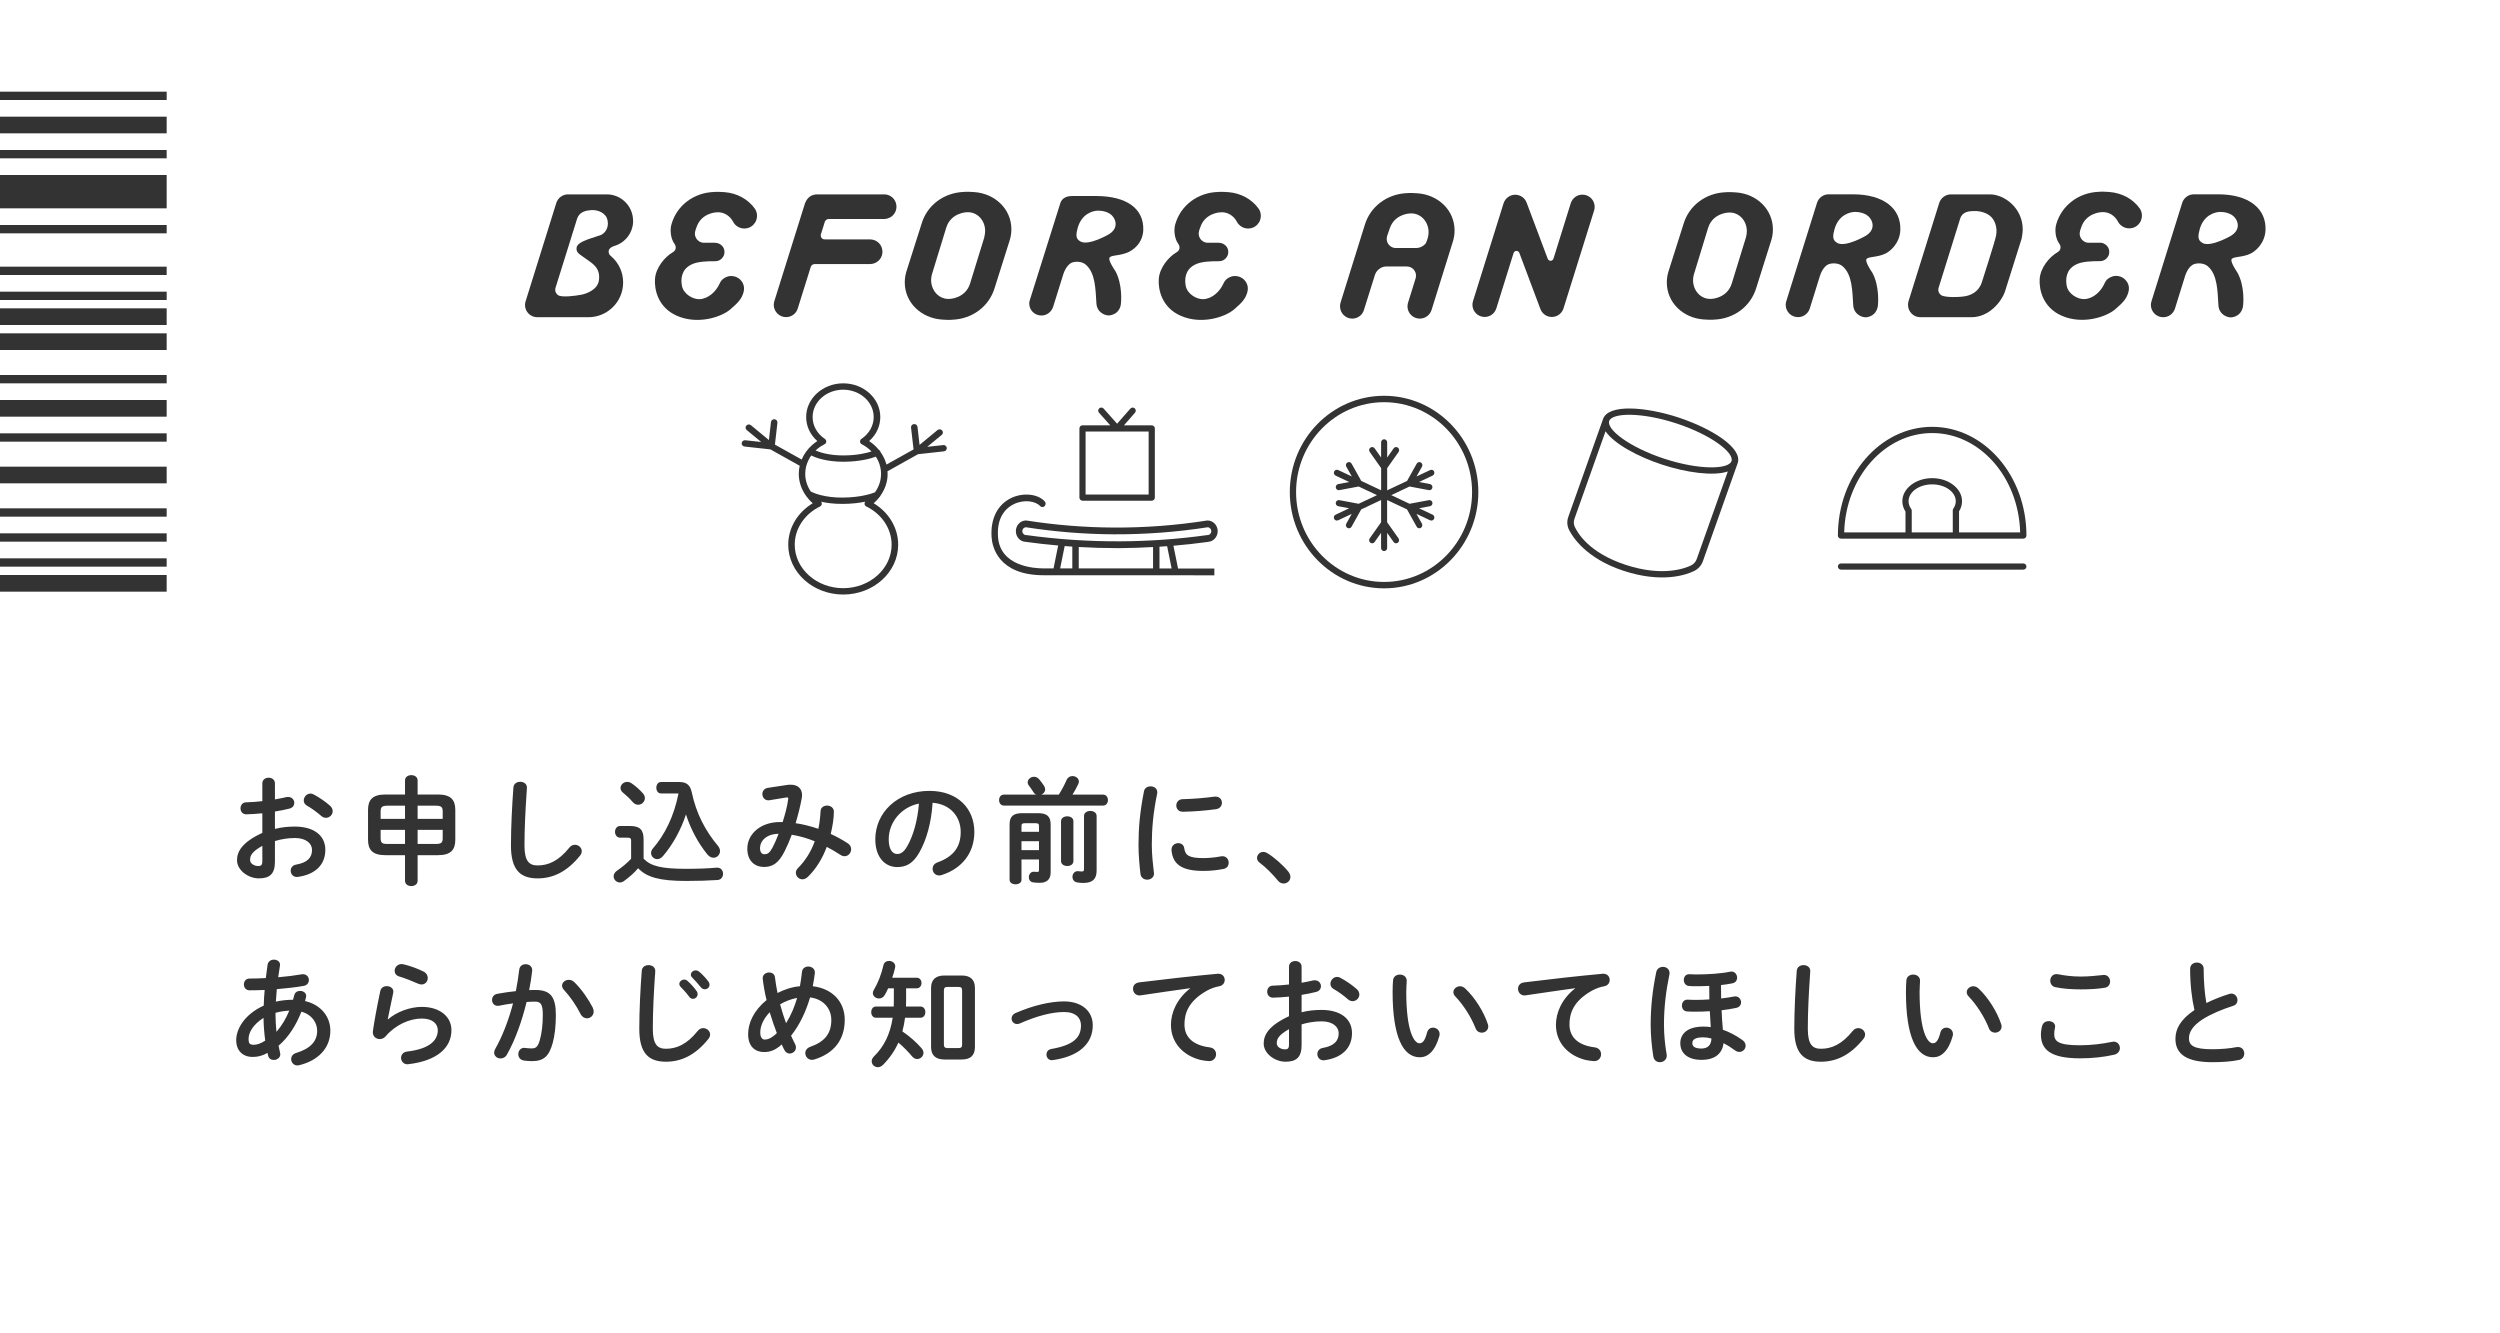 <svg width="300" height="160" viewBox="0 0 300 160" fill="none" xmlns="http://www.w3.org/2000/svg">
<rect width="300" height="160" fill="white"/>
<path d="M32.992 97.384V99.47C33.748 99.274 34.532 99.19 35.386 99.19C37.626 99.19 39.04 100.226 39.04 101.976C39.04 103.782 37.822 104.93 35.778 105.224C35.722 105.238 35.68 105.238 35.624 105.238C35.148 105.238 34.882 104.86 34.882 104.482C34.882 104.16 35.078 103.838 35.526 103.754C36.898 103.516 37.444 102.9 37.444 101.99C37.444 101.22 36.73 100.562 35.4 100.562C34.532 100.562 33.734 100.702 32.992 100.926V103.418C32.992 104.874 32.362 105.406 31.06 105.406C29.8 105.406 28.442 104.44 28.442 103.222C28.442 102.2 29.03 101.08 31.48 99.946V97.594C30.78 97.664 30.108 97.706 29.548 97.72C29.1 97.72 28.862 97.37 28.862 97.006C28.862 96.642 29.086 96.278 29.548 96.278C30.108 96.264 30.78 96.222 31.48 96.138V94.01C31.48 93.548 31.858 93.324 32.236 93.324C32.614 93.324 32.992 93.548 32.992 94.01V95.928C33.468 95.844 33.93 95.76 34.322 95.662C34.406 95.634 34.49 95.634 34.574 95.634C35.036 95.634 35.316 95.984 35.316 96.348C35.316 96.642 35.134 96.936 34.728 97.034C34.21 97.16 33.622 97.286 32.992 97.384ZM31.48 103.306V101.5C30.262 102.186 30.01 102.648 30.01 103.194C30.01 103.642 30.514 103.936 31.032 103.922C31.438 103.922 31.48 103.656 31.48 103.306ZM37.626 95.326C38.27 95.662 39.054 96.194 39.6 96.684C39.838 96.894 39.922 97.132 39.922 97.342C39.922 97.776 39.544 98.14 39.11 98.14C38.928 98.14 38.718 98.07 38.536 97.902C38.06 97.482 37.374 96.978 36.842 96.684C36.562 96.53 36.45 96.292 36.45 96.054C36.45 95.648 36.8 95.228 37.248 95.228C37.374 95.228 37.5 95.256 37.626 95.326ZM48.602 102.62H46.236C44.738 102.62 44.164 102.004 44.164 100.786V97.174C44.164 95.956 44.738 95.34 46.236 95.34H48.602V93.646C48.602 93.226 48.98 93.016 49.358 93.016C49.736 93.016 50.114 93.226 50.114 93.646V95.34H52.564C54.062 95.34 54.636 95.956 54.636 97.174V100.786C54.636 102.004 54.062 102.62 52.564 102.62H50.114V105.7C50.114 106.12 49.736 106.33 49.358 106.33C48.98 106.33 48.602 106.12 48.602 105.7V102.62ZM46.502 101.276H48.602V99.582H45.676V100.59C45.676 101.206 45.942 101.276 46.502 101.276ZM45.676 98.266H48.602V96.684H46.502C45.844 96.684 45.676 96.852 45.676 97.37V98.266ZM50.114 96.684V98.266H53.124V97.37C53.124 96.852 52.956 96.684 52.298 96.684H50.114ZM53.124 99.582H50.114V101.276H52.298C52.956 101.276 53.124 101.108 53.124 100.59V99.582ZM61.314 101.458C61.314 99.232 61.454 96.572 61.608 94.514C61.636 94.038 62.028 93.814 62.42 93.814C62.84 93.814 63.232 94.052 63.232 94.514C63.232 94.668 63.204 95.032 63.19 95.186C63.05 97.258 62.938 99.4 62.938 101.472C62.938 103.348 63.512 103.852 64.506 103.852C65.808 103.852 67.026 103.32 68.314 101.724C68.51 101.472 68.762 101.374 68.986 101.374C69.42 101.374 69.812 101.71 69.812 102.144C69.812 102.312 69.756 102.48 69.616 102.662C68.02 104.65 66.326 105.406 64.506 105.406C62.42 105.406 61.314 104.37 61.314 101.458ZM77.232 100.73V103.04C78.086 103.936 79.374 104.258 82.342 104.258C83.784 104.258 84.904 104.216 85.996 104.118H86.066C86.542 104.118 86.766 104.482 86.766 104.86C86.766 105.21 86.556 105.574 86.094 105.602C84.918 105.672 83.84 105.714 82.356 105.714C79.122 105.714 77.61 105.266 76.574 104.188C76.098 104.748 75.552 105.238 74.852 105.742C74.698 105.854 74.53 105.896 74.376 105.896C73.97 105.896 73.634 105.546 73.634 105.154C73.634 104.93 73.76 104.678 74.04 104.482C74.656 104.062 75.23 103.586 75.734 103.054V100.898C75.734 100.618 75.65 100.52 75.286 100.52H74.418C74.012 100.52 73.802 100.17 73.802 99.82C73.802 99.47 74.012 99.12 74.418 99.12H75.622C76.812 99.12 77.232 99.61 77.232 100.73ZM79.318 93.842H81.53C82.468 93.842 82.846 94.276 83.028 95.144C83.546 97.608 84.652 99.722 86.164 101.514C86.332 101.724 86.402 101.934 86.402 102.13C86.402 102.564 86.052 102.928 85.632 102.928C85.38 102.928 85.114 102.816 84.876 102.522C83.756 101.136 82.902 99.526 82.314 97.734C81.74 99.498 80.774 101.318 79.556 102.732C79.332 102.984 79.094 103.096 78.87 103.096C78.464 103.096 78.128 102.76 78.128 102.354C78.128 102.172 78.198 101.99 78.352 101.808C79.794 100.156 80.886 97.916 81.418 95.228C81.362 95.214 81.306 95.214 81.236 95.214H79.318C78.954 95.214 78.758 94.864 78.758 94.528C78.758 94.178 78.954 93.842 79.318 93.842ZM75.79 93.996C76.28 94.332 76.77 94.766 77.148 95.2C77.316 95.396 77.386 95.592 77.386 95.774C77.386 96.208 77.008 96.572 76.574 96.572C76.364 96.572 76.126 96.474 75.93 96.25C75.524 95.774 75.16 95.452 74.754 95.116C74.558 94.948 74.46 94.752 74.46 94.57C74.46 94.178 74.824 93.828 75.258 93.828C75.426 93.828 75.608 93.87 75.79 93.996ZM92.142 94.542L94.466 94.192C94.606 94.164 94.746 94.164 94.886 94.164C95.754 94.164 96.244 94.654 96.244 95.396C96.244 95.508 96.244 95.62 96.216 95.746C96.034 96.768 95.768 97.804 95.474 98.784C96.398 98.91 97.308 99.162 98.204 99.456C98.344 98.798 98.428 98.084 98.47 97.328C98.484 96.894 98.862 96.67 99.254 96.67C99.66 96.67 100.066 96.922 100.066 97.412C100.066 98.21 99.898 99.19 99.688 100.072C100.388 100.394 101.074 100.772 101.746 101.206C102.026 101.388 102.138 101.654 102.138 101.906C102.138 102.34 101.802 102.746 101.354 102.746C101.2 102.746 101.032 102.704 100.864 102.592C100.304 102.228 99.758 101.906 99.212 101.626C98.68 103.054 97.91 104.272 96.972 105.196C96.748 105.42 96.51 105.518 96.286 105.518C95.852 105.518 95.502 105.14 95.502 104.734C95.502 104.552 95.572 104.356 95.74 104.188C96.608 103.32 97.308 102.242 97.77 100.954C96.874 100.59 95.964 100.324 95.012 100.17C94.732 100.912 94.438 101.598 94.144 102.172C93.43 103.586 92.702 104.034 91.694 104.034C90.532 104.034 89.678 103.278 89.678 101.836C89.678 100.086 91.26 98.644 93.598 98.644H93.92C94.2 97.748 94.466 96.81 94.578 95.928C94.578 95.886 94.592 95.844 94.592 95.816C94.592 95.69 94.508 95.676 94.312 95.704L92.352 96.026C92.296 96.04 92.24 96.04 92.198 96.04C91.75 96.04 91.484 95.662 91.484 95.284C91.484 94.948 91.694 94.612 92.142 94.542ZM91.708 102.508C92.114 102.508 92.338 102.382 92.716 101.682C92.968 101.206 93.206 100.646 93.43 100.058C91.974 100.072 91.204 100.898 91.204 101.78C91.204 102.284 91.428 102.508 91.708 102.508ZM107.654 104.048C106.226 104.048 105.036 102.9 105.036 100.716C105.036 97.524 107.682 94.906 111.532 94.906C114.948 94.906 116.922 97.048 116.922 99.834C116.922 102.368 115.424 104.23 113.016 105C112.904 105.042 112.792 105.056 112.694 105.056C112.218 105.056 111.91 104.664 111.91 104.258C111.91 103.95 112.078 103.642 112.498 103.488C114.486 102.774 115.284 101.57 115.284 99.834C115.284 98 114.038 96.488 111.91 96.334C111.77 98.658 111.196 100.758 110.328 102.284C109.558 103.642 108.732 104.048 107.654 104.048ZM110.272 96.432C108.186 96.838 106.646 98.644 106.646 100.716C106.646 102.004 107.15 102.48 107.654 102.48C108.088 102.48 108.466 102.256 108.872 101.542C109.586 100.296 110.104 98.49 110.272 96.432ZM122.662 97.58H124.566C125.686 97.58 126.078 98.014 126.078 98.938V104.706C126.078 105.56 125.574 105.938 124.776 105.938C124.468 105.938 124.23 105.924 123.964 105.882C123.614 105.826 123.46 105.546 123.46 105.266C123.46 104.944 123.67 104.608 124.034 104.608H124.118C124.23 104.622 124.342 104.636 124.468 104.636C124.622 104.636 124.678 104.58 124.678 104.384V103.138H122.578V105.574C122.578 105.938 122.228 106.12 121.864 106.12C121.514 106.12 121.15 105.938 121.15 105.574V98.938C121.15 98.014 121.542 97.58 122.662 97.58ZM124.244 98.784H123.012C122.662 98.784 122.578 98.868 122.578 99.12V99.82H124.678V99.12C124.678 98.868 124.594 98.784 124.244 98.784ZM124.678 102.018V100.94H122.578V102.018H124.678ZM124.958 95.354H127.058C127.45 94.738 127.744 94.164 127.996 93.59C128.136 93.268 128.416 93.128 128.696 93.128C129.088 93.128 129.466 93.394 129.466 93.786C129.466 93.884 129.438 93.996 129.382 94.108C129.172 94.556 128.948 94.962 128.696 95.354H132.364C132.756 95.354 132.952 95.676 132.952 96.012C132.952 96.334 132.756 96.67 132.364 96.67H120.464C120.086 96.67 119.89 96.334 119.89 96.012C119.89 95.676 120.086 95.354 120.464 95.354H124.356C124.216 95.298 124.09 95.2 124.006 95.046C123.838 94.794 123.656 94.5 123.46 94.262C123.362 94.136 123.32 93.996 123.32 93.884C123.32 93.52 123.684 93.212 124.076 93.212C124.286 93.212 124.51 93.296 124.692 93.506C124.93 93.786 125.112 94.038 125.294 94.318C125.378 94.458 125.42 94.598 125.42 94.724C125.42 95.018 125.21 95.256 124.958 95.354ZM131.594 97.916V104.468C131.594 105.504 131.09 105.952 130.012 105.952C129.718 105.952 129.564 105.938 129.298 105.896C128.878 105.84 128.696 105.532 128.696 105.224C128.696 104.888 128.92 104.538 129.326 104.538C129.368 104.538 129.424 104.538 129.466 104.552C129.592 104.566 129.718 104.58 129.802 104.58C130.012 104.58 130.082 104.524 130.082 104.258V97.916C130.082 97.51 130.46 97.314 130.838 97.314C131.216 97.314 131.594 97.51 131.594 97.916ZM127.324 103.334V98.546C127.324 98.154 127.702 97.958 128.066 97.958C128.444 97.958 128.808 98.154 128.808 98.546V103.334C128.808 103.726 128.444 103.922 128.066 103.922C127.702 103.922 127.324 103.726 127.324 103.334ZM137.278 94.948C137.362 94.542 137.712 94.36 138.062 94.36C138.468 94.36 138.874 94.598 138.874 95.074C138.874 95.116 138.874 95.172 138.86 95.228C138.384 97.524 138.216 99.428 138.216 101.416C138.216 102.578 138.37 103.88 138.468 104.706C138.468 104.748 138.482 104.79 138.482 104.818C138.482 105.294 138.076 105.56 137.67 105.56C137.292 105.56 136.928 105.35 136.858 104.874C136.746 103.978 136.62 102.592 136.62 101.416C136.62 99.33 136.788 97.44 137.278 94.948ZM145.762 95.592H145.874C146.364 95.592 146.63 95.956 146.63 96.334C146.63 96.684 146.406 97.034 145.916 97.104C144.684 97.272 143.298 97.384 141.968 97.412C141.422 97.426 141.156 97.048 141.156 96.656C141.156 96.292 141.408 95.914 141.912 95.9C143.214 95.872 144.544 95.76 145.762 95.592ZM142.108 101.78C142.234 102.648 142.668 102.97 144.418 102.97C145.048 102.97 145.818 102.9 146.532 102.76C146.588 102.746 146.644 102.746 146.7 102.746C147.176 102.746 147.442 103.138 147.442 103.53C147.442 103.852 147.26 104.188 146.826 104.272C146 104.44 145.174 104.51 144.404 104.51C141.814 104.51 140.736 103.726 140.582 102.032V101.962C140.582 101.458 140.988 101.178 141.394 101.178C141.73 101.178 142.052 101.374 142.108 101.78ZM151.166 103.53C150.928 103.362 150.844 103.152 150.844 102.956C150.844 102.578 151.166 102.228 151.6 102.228C151.754 102.228 151.922 102.284 152.09 102.382C152.874 102.858 153.952 103.796 154.596 104.594C154.778 104.818 154.848 105.042 154.848 105.238C154.848 105.686 154.47 106.022 154.036 106.022C153.798 106.022 153.546 105.924 153.35 105.672C152.706 104.888 151.852 104.034 151.166 103.53ZM28.344 124.816C28.344 123.556 29.254 121.764 31.648 120.672C31.662 120.042 31.704 119.412 31.76 118.796C31.116 118.824 30.5 118.838 29.954 118.838C29.492 118.838 29.268 118.488 29.268 118.124C29.268 117.774 29.492 117.424 29.954 117.424C30.542 117.424 31.214 117.41 31.9 117.368C31.956 116.85 32.026 116.318 32.11 115.758C32.18 115.352 32.53 115.156 32.866 115.156C33.244 115.156 33.608 115.38 33.608 115.772C33.608 115.814 33.594 115.842 33.594 115.884C33.524 116.36 33.454 116.822 33.384 117.27C34.406 117.186 35.4 117.06 36.184 116.92C36.24 116.906 36.296 116.906 36.352 116.906C36.814 116.906 37.066 117.256 37.066 117.606C37.066 117.914 36.87 118.236 36.45 118.306C35.526 118.474 34.378 118.6 33.216 118.698C33.188 119.188 33.132 119.692 33.104 120.196C33.776 120.042 34.476 119.972 35.162 119.972C35.218 119.79 35.274 119.608 35.316 119.412C35.4 119.062 35.708 118.908 36.016 118.908C36.38 118.908 36.744 119.132 36.744 119.524C36.744 119.58 36.73 119.636 36.716 119.706C36.674 119.846 36.646 119.986 36.604 120.126C38.536 120.574 39.642 122.016 39.642 123.682C39.642 125.726 38.242 127.252 35.904 127.826C35.834 127.84 35.75 127.854 35.68 127.854C35.232 127.854 34.938 127.476 34.938 127.084C34.938 126.79 35.12 126.482 35.54 126.356C37.318 125.81 38.06 124.9 38.06 123.696C38.06 122.73 37.43 121.75 36.17 121.4C35.568 122.94 34.686 124.41 33.426 125.488C33.482 125.782 33.538 126.062 33.608 126.328C33.622 126.384 33.636 126.454 33.636 126.51C33.636 126.944 33.23 127.196 32.852 127.196C32.558 127.196 32.264 127.042 32.18 126.692L32.096 126.342C31.494 126.706 30.92 126.832 30.318 126.832C29.128 126.832 28.344 126.076 28.344 124.816ZM29.828 124.718C29.828 125.166 29.94 125.362 30.416 125.376C30.836 125.376 31.242 125.25 31.83 124.872C31.704 123.962 31.634 123.052 31.62 122.142C30.332 122.982 29.814 123.92 29.828 124.718ZM33.174 123.822C33.832 123.066 34.336 122.198 34.714 121.274C34.154 121.302 33.608 121.386 33.062 121.54V121.778C33.062 122.408 33.104 123.108 33.174 123.822ZM48.42 115.716C49.176 115.898 50.114 116.22 50.842 116.598C51.192 116.78 51.332 117.074 51.332 117.368C51.332 117.76 51.038 118.138 50.59 118.138C50.464 118.138 50.324 118.11 50.17 118.04C49.442 117.718 48.56 117.368 47.888 117.172C47.524 117.06 47.356 116.78 47.356 116.5C47.356 116.108 47.678 115.688 48.182 115.688C48.252 115.688 48.336 115.702 48.42 115.716ZM46.53 122.31L46.558 122.324C47.622 121.4 49.232 120.826 50.618 120.826C52.816 120.826 54.174 122.03 54.174 123.612C54.174 125.768 52.396 127.308 49.022 127.7C48.98 127.7 48.938 127.714 48.896 127.714C48.406 127.714 48.126 127.322 48.126 126.944C48.126 126.594 48.364 126.244 48.84 126.188C51.584 125.866 52.536 124.83 52.536 123.626C52.536 122.898 51.962 122.226 50.618 122.226C49.134 122.226 47.454 122.982 46.278 124.354C46.082 124.592 45.816 124.69 45.564 124.69C45.144 124.69 44.738 124.382 44.738 123.878C44.738 123.822 44.738 123.766 44.752 123.71C44.892 122.674 45.228 120.84 45.634 118.922C45.718 118.516 46.068 118.334 46.404 118.334C46.81 118.334 47.202 118.572 47.202 118.992C47.202 119.034 47.202 119.09 47.188 119.132C46.922 120.434 46.684 121.498 46.53 122.31ZM63.19 120.238C62.63 122.548 61.818 124.816 60.824 126.566C60.642 126.888 60.348 127.014 60.068 127.014C59.662 127.014 59.298 126.734 59.298 126.314C59.298 126.188 59.34 126.034 59.424 125.88C60.306 124.326 61.034 122.408 61.566 120.406C60.992 120.476 60.432 120.574 59.9 120.686C59.844 120.7 59.774 120.7 59.718 120.7C59.284 120.7 59.046 120.35 59.046 119.986C59.046 119.664 59.242 119.342 59.676 119.258C60.39 119.118 61.16 119.02 61.902 118.936C62.07 118.082 62.21 117.214 62.308 116.36C62.364 115.912 62.714 115.702 63.078 115.702C63.47 115.702 63.862 115.954 63.862 116.402V116.5C63.778 117.256 63.652 118.04 63.498 118.81C63.778 118.796 64.03 118.796 64.254 118.796C66.046 118.796 66.704 119.608 66.704 121.806C66.704 123.122 66.564 124.298 66.326 125.152C65.878 126.762 65.248 127.336 63.834 127.336C63.498 127.336 63.148 127.308 62.882 127.266C62.406 127.196 62.196 126.846 62.196 126.51C62.196 126.118 62.448 125.74 62.91 125.74C62.938 125.74 62.98 125.754 63.022 125.754C63.288 125.782 63.498 125.81 63.792 125.81C64.282 125.81 64.534 125.656 64.772 124.83C65.01 124.032 65.136 122.94 65.136 121.792C65.136 120.532 64.898 120.196 64.226 120.196C63.918 120.196 63.568 120.21 63.19 120.238ZM68.902 117.844C69.784 118.684 70.652 119.972 71.128 120.91C71.212 121.078 71.24 121.246 71.24 121.386C71.24 121.876 70.848 122.198 70.428 122.198C70.148 122.198 69.854 122.044 69.658 121.666C69.154 120.658 68.412 119.58 67.67 118.782C67.516 118.614 67.446 118.432 67.446 118.278C67.446 117.886 67.838 117.578 68.258 117.578C68.482 117.578 68.706 117.662 68.902 117.844ZM76.714 123.458C76.714 121.232 76.854 118.572 77.008 116.514C77.036 116.038 77.428 115.814 77.82 115.814C78.24 115.814 78.632 116.052 78.632 116.514C78.632 116.696 78.604 116.99 78.59 117.144C78.45 119.216 78.338 121.414 78.338 123.472C78.338 125.348 78.912 125.852 79.906 125.852C81.208 125.852 82.426 125.32 83.714 123.724C83.91 123.472 84.162 123.374 84.386 123.374C84.82 123.374 85.212 123.71 85.212 124.144C85.212 124.312 85.156 124.48 85.016 124.662C83.42 126.65 81.726 127.406 79.906 127.406C77.82 127.406 76.714 126.37 76.714 123.458ZM81.656 118.404C81.558 118.292 81.516 118.18 81.516 118.082C81.516 117.802 81.796 117.55 82.104 117.55C82.23 117.55 82.37 117.592 82.496 117.704C82.874 118.04 83.294 118.488 83.588 118.922C83.686 119.048 83.714 119.174 83.714 119.3C83.714 119.608 83.448 119.86 83.154 119.86C82.986 119.86 82.818 119.776 82.692 119.594C82.356 119.132 81.978 118.726 81.656 118.404ZM83.056 117.298C82.944 117.186 82.902 117.074 82.902 116.962C82.902 116.682 83.168 116.444 83.49 116.444C83.63 116.444 83.77 116.5 83.91 116.612C84.274 116.92 84.694 117.354 84.988 117.76C85.1 117.9 85.142 118.04 85.142 118.18C85.142 118.488 84.876 118.712 84.582 118.712C84.414 118.712 84.232 118.642 84.092 118.46C83.77 118.054 83.378 117.634 83.056 117.298ZM94.928 124.284C95.082 124.634 95.25 124.97 95.418 125.306C95.488 125.446 95.516 125.572 95.516 125.698C95.516 126.118 95.138 126.426 94.76 126.426C94.522 126.426 94.284 126.3 94.13 126.006C94.018 125.796 93.906 125.572 93.808 125.334C93.038 126.034 92.394 126.244 91.708 126.244C90.532 126.244 89.776 125.502 89.776 124.102C89.776 122.8 90.42 121.274 91.988 120.014C91.778 119.16 91.624 118.292 91.526 117.452V117.368C91.526 116.934 91.918 116.696 92.296 116.696C92.632 116.696 92.954 116.878 92.996 117.284C93.066 117.9 93.178 118.53 93.304 119.16C94.144 118.726 95.04 118.432 95.992 118.348C96.09 117.788 96.174 117.214 96.244 116.584C96.3 116.178 96.65 115.982 97 115.982C97.378 115.982 97.784 116.234 97.784 116.682V116.766C97.714 117.312 97.63 117.844 97.532 118.348C99.87 118.628 101.368 120.182 101.368 122.38C101.368 124.788 100.066 126.398 97.756 127.126C97.644 127.154 97.546 127.182 97.448 127.182C96.944 127.182 96.636 126.776 96.636 126.37C96.636 126.062 96.818 125.768 97.238 125.614C98.96 125.012 99.758 124.032 99.758 122.394C99.758 121.064 98.848 119.888 97.21 119.692C96.72 121.344 96.006 122.926 94.928 124.284ZM94.326 122.786C94.914 121.848 95.348 120.812 95.656 119.748C94.928 119.888 94.256 120.14 93.612 120.518C93.822 121.274 94.046 122.03 94.326 122.786ZM93.22 123.976C92.912 123.15 92.618 122.324 92.366 121.47C91.568 122.296 91.232 123.164 91.232 123.892C91.232 124.508 91.47 124.746 91.764 124.746C92.156 124.746 92.59 124.578 93.22 123.976ZM107.066 117.326H110.006C110.384 117.326 110.58 117.648 110.58 117.956C110.58 118.278 110.384 118.6 110.006 118.6H108.732V120.098C108.732 120.322 108.718 120.56 108.718 120.784H110.468C110.846 120.784 111.042 121.12 111.042 121.456C111.042 121.792 110.846 122.128 110.468 122.128H108.606C108.536 122.688 108.424 123.234 108.284 123.766C109.11 124.312 110.034 125.138 110.594 125.796C110.748 125.978 110.818 126.16 110.818 126.342C110.818 126.748 110.454 127.084 110.062 127.084C109.852 127.084 109.642 126.986 109.46 126.776C109.054 126.286 108.396 125.6 107.808 125.11C107.346 126.132 106.73 127.014 105.96 127.784C105.764 127.98 105.554 128.064 105.344 128.064C104.938 128.064 104.602 127.742 104.602 127.35C104.602 127.168 104.686 126.958 104.882 126.762C106.072 125.6 106.814 124.13 107.122 122.128H105.106C104.742 122.128 104.546 121.792 104.546 121.456C104.546 121.12 104.742 120.784 105.106 120.784H107.248C107.248 120.518 107.262 120.238 107.262 119.972V118.6H106.576C106.45 118.894 106.31 119.174 106.156 119.426C105.988 119.706 105.722 119.818 105.484 119.818C105.106 119.818 104.742 119.552 104.742 119.174C104.742 119.048 104.77 118.922 104.854 118.796C105.344 117.984 105.778 116.892 106.016 115.814C106.1 115.464 106.38 115.31 106.688 115.31C107.052 115.31 107.43 115.548 107.43 115.968C107.43 116.024 107.416 116.094 107.402 116.164C107.318 116.542 107.206 116.934 107.066 117.326ZM115.396 127.14H113.324C112.232 127.14 111.728 126.594 111.728 125.642V118.558C111.728 117.606 112.232 117.06 113.324 117.06H115.396C116.502 117.06 116.992 117.606 116.992 118.558V125.642C116.992 126.692 116.418 127.14 115.396 127.14ZM113.688 125.768H115.032C115.326 125.768 115.452 125.67 115.452 125.348V118.852C115.452 118.53 115.326 118.432 115.032 118.432H113.688C113.408 118.432 113.268 118.53 113.268 118.852V125.348C113.268 125.642 113.394 125.768 113.688 125.768ZM127.688 120.168C129.732 120.168 131.132 121.274 131.132 123.038C131.132 125.222 129.494 126.762 126.358 127.21C126.316 127.224 126.26 127.224 126.218 127.224C125.798 127.224 125.574 126.874 125.574 126.538C125.574 126.244 125.756 125.95 126.148 125.88C128.808 125.418 129.718 124.522 129.718 123.038C129.718 122.142 129.074 121.442 127.688 121.442C126.246 121.442 124.44 121.904 122.382 122.814C122.27 122.87 122.158 122.884 122.046 122.884C121.654 122.884 121.388 122.562 121.388 122.226C121.388 121.974 121.528 121.708 121.864 121.568C123.936 120.658 126.036 120.168 127.688 120.168ZM142.808 118.614V118.586C141.128 118.81 138.902 119.146 136.886 119.44C136.83 119.454 136.788 119.454 136.746 119.454C136.242 119.454 135.962 119.048 135.962 118.656C135.962 118.292 136.186 117.956 136.69 117.886C139.602 117.522 143.214 117.116 146.126 116.85H146.21C146.7 116.85 146.966 117.214 146.966 117.592C146.966 117.928 146.756 118.264 146.322 118.348C145.832 118.432 145.3 118.614 144.782 118.908C142.598 120.154 142.136 121.61 142.136 122.94C142.136 124.494 143.214 125.446 145.174 125.684C145.692 125.754 145.93 126.132 145.93 126.51C145.93 126.93 145.622 127.336 145.104 127.336C144.894 127.336 144.32 127.252 144.068 127.196C141.996 126.678 140.512 125.138 140.512 122.982C140.512 121.512 141.226 119.86 142.808 118.614ZM156.192 119.384V121.47C156.948 121.274 157.732 121.19 158.586 121.19C160.826 121.19 162.24 122.226 162.24 123.976C162.24 125.782 161.022 126.93 158.978 127.224C158.922 127.238 158.88 127.238 158.824 127.238C158.348 127.238 158.082 126.86 158.082 126.482C158.082 126.16 158.278 125.838 158.726 125.754C160.098 125.516 160.644 124.9 160.644 123.99C160.644 123.22 159.93 122.562 158.6 122.562C157.732 122.562 156.934 122.702 156.192 122.926V125.418C156.192 126.874 155.562 127.406 154.26 127.406C153 127.406 151.642 126.44 151.642 125.222C151.642 124.2 152.23 123.08 154.68 121.946V119.594C153.98 119.664 153.308 119.706 152.748 119.72C152.3 119.72 152.062 119.37 152.062 119.006C152.062 118.642 152.286 118.278 152.748 118.278C153.308 118.264 153.98 118.222 154.68 118.138V116.01C154.68 115.548 155.058 115.324 155.436 115.324C155.814 115.324 156.192 115.548 156.192 116.01V117.928C156.668 117.844 157.13 117.76 157.522 117.662C157.606 117.634 157.69 117.634 157.774 117.634C158.236 117.634 158.516 117.984 158.516 118.348C158.516 118.642 158.334 118.936 157.928 119.034C157.41 119.16 156.822 119.286 156.192 119.384ZM154.68 125.306V123.5C153.462 124.186 153.21 124.648 153.21 125.194C153.21 125.642 153.714 125.936 154.232 125.922C154.638 125.922 154.68 125.656 154.68 125.306ZM160.826 117.326C161.47 117.662 162.254 118.194 162.8 118.684C163.038 118.894 163.122 119.132 163.122 119.342C163.122 119.776 162.744 120.14 162.31 120.14C162.128 120.14 161.918 120.07 161.736 119.902C161.26 119.482 160.574 118.978 160.042 118.684C159.762 118.53 159.65 118.292 159.65 118.054C159.65 117.648 160 117.228 160.448 117.228C160.574 117.228 160.7 117.256 160.826 117.326ZM167.168 117.62C167.21 117.172 167.602 116.948 167.98 116.948C168.4 116.948 168.806 117.2 168.806 117.69C168.806 117.886 168.75 118.572 168.75 119.006C168.75 123.906 169.744 125.194 170.332 125.194C170.668 125.194 170.976 124.97 171.242 123.92C171.354 123.5 171.648 123.318 171.956 123.318C172.362 123.318 172.754 123.612 172.754 124.074C172.754 124.158 172.754 124.228 172.726 124.312C172.208 126.188 171.312 126.874 170.374 126.874C168.344 126.874 167.112 124.368 167.112 119.048C167.112 118.404 167.14 117.984 167.168 117.62ZM175.82 118.614C176.996 119.706 178.074 121.456 178.536 122.884C178.578 122.996 178.592 123.094 178.592 123.178C178.592 123.64 178.2 123.92 177.808 123.92C177.514 123.92 177.206 123.766 177.066 123.388C176.562 122.1 175.652 120.63 174.644 119.58C174.476 119.412 174.406 119.23 174.406 119.062C174.406 118.67 174.784 118.348 175.204 118.348C175.4 118.348 175.624 118.432 175.82 118.614ZM189.008 118.614V118.586C187.328 118.81 185.102 119.146 183.086 119.44C183.03 119.454 182.988 119.454 182.946 119.454C182.442 119.454 182.162 119.048 182.162 118.656C182.162 118.292 182.386 117.956 182.89 117.886C185.802 117.522 189.414 117.116 192.326 116.85H192.41C192.9 116.85 193.166 117.214 193.166 117.592C193.166 117.928 192.956 118.264 192.522 118.348C192.032 118.432 191.5 118.614 190.982 118.908C188.798 120.154 188.336 121.61 188.336 122.94C188.336 124.494 189.414 125.446 191.374 125.684C191.892 125.754 192.13 126.132 192.13 126.51C192.13 126.93 191.822 127.336 191.304 127.336C191.094 127.336 190.52 127.252 190.268 127.196C188.196 126.678 186.712 125.138 186.712 122.982C186.712 121.512 187.426 119.86 189.008 118.614ZM206.522 118.208V118.39C206.522 118.866 206.522 119.342 206.536 119.818C207.096 119.748 207.628 119.678 208.09 119.58C208.146 119.566 208.188 119.566 208.244 119.566C208.664 119.566 208.93 119.93 208.93 120.28C208.93 120.574 208.748 120.868 208.328 120.952C207.796 121.064 207.194 121.162 206.592 121.232C206.62 122.016 206.676 122.8 206.746 123.57C207.502 123.836 208.286 124.228 209.084 124.802C209.364 124.998 209.476 125.25 209.476 125.488C209.476 125.88 209.14 126.23 208.734 126.23C208.552 126.23 208.37 126.174 208.188 126.034C207.712 125.684 207.264 125.404 206.83 125.18C206.676 126.342 205.906 127.182 204.17 127.182C202.602 127.182 201.636 126.44 201.636 125.18C201.636 124.018 202.56 123.192 204.38 123.192C204.674 123.192 204.982 123.206 205.29 123.248C205.248 122.618 205.206 121.988 205.178 121.344C204.59 121.386 204.03 121.4 203.54 121.4C203.078 121.4 202.784 121.4 202.434 121.372C202.028 121.344 201.832 121.008 201.832 120.672C201.832 120.308 202.056 119.944 202.518 119.958C202.826 119.972 203.078 119.986 203.498 119.986C203.988 119.986 204.548 119.972 205.122 119.93C205.108 119.426 205.108 118.908 205.108 118.39V118.306C204.576 118.334 204.044 118.348 203.554 118.348C203.26 118.348 203.05 118.348 202.672 118.32C202.252 118.278 202.056 117.928 202.056 117.592C202.056 117.242 202.266 116.906 202.7 116.906C202.98 116.906 203.274 116.934 203.554 116.934C204.926 116.934 206.522 116.836 207.642 116.598C207.698 116.584 207.74 116.584 207.782 116.584C208.202 116.584 208.454 116.962 208.454 117.326C208.454 117.62 208.286 117.914 207.894 117.998C207.488 118.082 207.012 118.152 206.522 118.208ZM204.17 125.824C204.87 125.824 205.346 125.474 205.374 124.62C205.01 124.522 204.674 124.48 204.38 124.48C203.386 124.48 203.078 124.774 203.078 125.18C203.078 125.614 203.456 125.824 204.17 125.824ZM198.752 116.64C198.836 116.22 199.214 116.024 199.55 116.024C199.956 116.024 200.348 116.29 200.348 116.766C200.348 116.808 200.348 116.864 200.334 116.92C199.942 118.796 199.676 120.784 199.676 122.982C199.676 124.172 199.816 125.53 199.998 126.524C200.012 126.58 200.012 126.636 200.012 126.678C200.012 127.182 199.592 127.462 199.186 127.462C198.822 127.462 198.486 127.252 198.402 126.79C198.22 125.67 198.08 124.228 198.08 123.024C198.08 120.742 198.318 118.74 198.752 116.64ZM215.314 123.458C215.314 121.232 215.454 118.572 215.608 116.514C215.636 116.038 216.028 115.814 216.42 115.814C216.84 115.814 217.232 116.052 217.232 116.514C217.232 116.668 217.204 117.032 217.19 117.186C217.05 119.258 216.938 121.4 216.938 123.472C216.938 125.348 217.512 125.852 218.506 125.852C219.808 125.852 221.026 125.32 222.314 123.724C222.51 123.472 222.762 123.374 222.986 123.374C223.42 123.374 223.812 123.71 223.812 124.144C223.812 124.312 223.756 124.48 223.616 124.662C222.02 126.65 220.326 127.406 218.506 127.406C216.42 127.406 215.314 126.37 215.314 123.458ZM228.768 117.62C228.81 117.172 229.202 116.948 229.58 116.948C230 116.948 230.406 117.2 230.406 117.69C230.406 117.886 230.35 118.572 230.35 119.006C230.35 123.906 231.344 125.194 231.932 125.194C232.268 125.194 232.576 124.97 232.842 123.92C232.954 123.5 233.248 123.318 233.556 123.318C233.962 123.318 234.354 123.612 234.354 124.074C234.354 124.158 234.354 124.228 234.326 124.312C233.808 126.188 232.912 126.874 231.974 126.874C229.944 126.874 228.712 124.368 228.712 119.048C228.712 118.404 228.74 117.984 228.768 117.62ZM237.42 118.614C238.596 119.706 239.674 121.456 240.136 122.884C240.178 122.996 240.192 123.094 240.192 123.178C240.192 123.64 239.8 123.92 239.408 123.92C239.114 123.92 238.806 123.766 238.666 123.388C238.162 122.1 237.252 120.63 236.244 119.58C236.076 119.412 236.006 119.23 236.006 119.062C236.006 118.67 236.384 118.348 236.804 118.348C237 118.348 237.224 118.432 237.42 118.614ZM246.954 116.906C247.696 117.06 248.648 117.186 249.684 117.186C250.706 117.186 251.644 117.074 252.33 117.004C252.372 117.004 252.414 116.99 252.456 116.99C252.946 116.99 253.212 117.382 253.212 117.774C253.212 118.11 253.016 118.46 252.582 118.53C251.742 118.67 250.762 118.726 249.698 118.726C248.62 118.726 247.542 118.656 246.646 118.46C246.226 118.376 246.03 118.026 246.03 117.69C246.03 117.284 246.296 116.892 246.772 116.892C246.828 116.892 246.898 116.892 246.954 116.906ZM249.6 127C246.226 127 244.91 126.048 244.91 124.144C244.91 123.808 244.966 123.416 245.064 123.094C245.176 122.702 245.512 122.534 245.848 122.534C246.24 122.534 246.618 122.772 246.618 123.178C246.618 123.234 246.604 123.304 246.59 123.374C246.534 123.584 246.506 123.864 246.506 124.074C246.506 124.956 246.982 125.432 249.6 125.432C250.958 125.432 252.26 125.264 253.422 125.026C253.506 125.012 253.576 124.998 253.646 124.998C254.108 124.998 254.388 125.376 254.388 125.768C254.388 126.104 254.178 126.454 253.702 126.566C252.47 126.846 251.112 127 249.6 127ZM263.334 121.204C263.026 119.86 262.816 118.194 262.816 116.262C262.816 115.758 263.222 115.506 263.628 115.506C264.034 115.506 264.44 115.758 264.44 116.262C264.44 117.83 264.566 119.23 264.762 120.364C265.616 119.944 266.568 119.566 267.52 119.272C267.604 119.244 267.688 119.23 267.772 119.23C268.206 119.23 268.5 119.622 268.5 120.014C268.5 120.308 268.346 120.588 267.982 120.7C266.736 121.092 265.336 121.666 264.3 122.324C263.096 123.108 262.676 123.878 262.676 124.592C262.676 125.46 263.25 125.908 265.476 125.908C266.596 125.908 267.59 125.81 268.374 125.656C268.444 125.642 268.5 125.642 268.556 125.642C269.046 125.642 269.312 126.02 269.312 126.412C269.312 126.762 269.116 127.098 268.682 127.196C267.73 127.392 266.652 127.462 265.462 127.462C262.522 127.462 261.052 126.566 261.052 124.676C261.052 123.528 261.584 122.394 263.334 121.204Z" fill="#333333"/>
<path d="M113.179 53.411L111.271 53.619L113.01 52.185C113.175 52.048 113.195 51.809 113.054 51.65C112.913 51.491 112.666 51.472 112.501 51.608L110.347 53.388L110.1 51.225C110.077 51.016 109.881 50.865 109.669 50.891C109.454 50.914 109.301 51.104 109.324 51.309L109.626 53.934L106.375 55.748C106.234 55.206 105.987 54.697 105.658 54.234C105.65 54.204 105.646 54.17 105.631 54.139C105.591 54.071 105.533 54.022 105.466 53.987C105.141 53.585 104.749 53.225 104.295 52.929C105.153 52.174 105.635 51.145 105.635 50.041C105.635 47.814 103.641 46 101.189 46C98.737 46 96.739 47.814 96.739 50.041C96.739 51.145 97.221 52.17 98.078 52.929C97.863 53.069 97.663 53.221 97.471 53.388C96.899 53.893 96.476 54.488 96.202 55.145L92.99 53.354L93.292 50.728C93.315 50.519 93.162 50.333 92.947 50.311C92.731 50.288 92.54 50.436 92.516 50.645L92.269 52.807L90.115 51.028C89.95 50.891 89.704 50.91 89.562 51.069C89.421 51.229 89.441 51.468 89.606 51.605L91.345 53.039L89.437 52.83C89.226 52.807 89.03 52.955 89.002 53.164C88.979 53.373 89.132 53.559 89.347 53.585L92.45 53.927L95.963 55.889C95.893 56.207 95.853 56.534 95.853 56.864C95.853 57.793 96.159 58.693 96.696 59.459C96.707 59.482 96.723 59.505 96.743 59.528C96.97 59.839 97.228 60.131 97.53 60.389C95.701 61.493 94.588 63.352 94.588 65.367C94.588 68.665 97.546 71.344 101.185 71.344C104.824 71.344 107.781 68.661 107.781 65.367C107.781 63.352 106.669 61.493 104.839 60.389C105.106 60.161 105.341 59.911 105.548 59.641C105.591 59.6 105.627 59.554 105.646 59.497C106.203 58.719 106.516 57.809 106.516 56.864C106.516 56.761 106.504 56.659 106.496 56.553L110.167 54.504L113.269 54.162C113.484 54.139 113.637 53.95 113.614 53.741C113.59 53.532 113.39 53.384 113.179 53.407V53.411ZM98.944 53.312C99.066 53.251 99.144 53.134 99.152 53.001C99.159 52.868 99.097 52.743 98.983 52.667C98.051 52.041 97.514 51.085 97.514 50.045C97.514 48.235 99.159 46.763 101.181 46.763C103.202 46.763 104.843 48.235 104.843 50.045C104.843 51.081 104.307 52.037 103.374 52.667C103.261 52.743 103.198 52.868 103.206 53.001C103.214 53.134 103.292 53.251 103.414 53.312C103.864 53.54 104.252 53.836 104.581 54.173C103.989 54.367 102.881 54.64 101.294 54.651C99.563 54.67 98.403 54.291 97.871 54.063C97.91 54.025 97.949 53.984 97.988 53.95C98.27 53.699 98.591 53.487 98.936 53.308L98.944 53.312ZM106.994 65.364C106.994 68.24 104.385 70.581 101.181 70.581C97.977 70.581 95.368 68.24 95.368 65.364C95.368 63.451 96.531 61.694 98.403 60.776C98.525 60.715 98.607 60.597 98.619 60.465C98.627 60.37 98.595 60.279 98.537 60.207C99.191 60.355 100.025 60.468 101.044 60.468C101.083 60.468 101.118 60.468 101.157 60.468C102.258 60.461 103.147 60.343 103.829 60.203C103.77 60.275 103.735 60.37 103.743 60.465C103.75 60.597 103.833 60.715 103.958 60.776C105.83 61.694 106.994 63.451 106.994 65.364ZM105.008 59.072C104.667 59.212 103.351 59.691 101.149 59.71C98.94 59.736 97.612 59.148 97.303 58.992C96.868 58.363 96.629 57.63 96.629 56.86C96.629 56.09 96.884 55.316 97.346 54.663C97.839 54.902 99.132 55.41 101.193 55.41C101.228 55.41 101.267 55.41 101.302 55.41C103.249 55.391 104.522 55.016 105.098 54.8C105.501 55.414 105.725 56.124 105.725 56.86C105.725 57.661 105.47 58.423 105 59.068L105.008 59.072Z" fill="#333333"/>
<path d="M166.09 47.494C159.85 47.494 154.777 52.679 154.777 59.048C154.777 65.417 159.854 70.602 166.09 70.602C172.326 70.602 177.402 65.417 177.402 59.048C177.402 52.679 172.326 47.494 166.09 47.494ZM166.09 69.833C160.268 69.833 155.53 64.994 155.53 59.048C155.53 53.102 160.268 48.263 166.09 48.263C171.912 48.263 176.65 53.102 176.65 59.048C176.65 64.994 171.912 69.833 166.09 69.833Z" fill="#333333"/>
<path d="M172.099 56.585C172.015 56.4 171.796 56.319 171.614 56.408L169.981 57.178L170.641 55.998C170.739 55.821 170.677 55.596 170.502 55.497C170.328 55.397 170.105 55.46 170.007 55.637L168.848 57.713L166.461 58.838V56.175L167.831 54.232C167.948 54.066 167.911 53.837 167.747 53.715C167.583 53.597 167.357 53.634 167.237 53.8L166.461 54.903V53.081C166.461 52.878 166.297 52.712 166.096 52.712C165.896 52.712 165.732 52.878 165.732 53.081V54.903L164.956 53.8C164.839 53.634 164.609 53.597 164.449 53.715C164.285 53.833 164.249 54.066 164.365 54.228L165.736 56.172V58.834L163.349 57.709L162.19 55.633C162.091 55.456 161.869 55.393 161.694 55.493C161.519 55.593 161.457 55.818 161.555 55.995L162.215 57.175L160.582 56.404C160.4 56.319 160.182 56.397 160.098 56.581C160.014 56.765 160.09 56.987 160.273 57.072L161.905 57.842L160.59 58.089C160.393 58.126 160.262 58.318 160.298 58.521C160.331 58.698 160.484 58.823 160.655 58.823C160.677 58.823 160.699 58.823 160.721 58.816L163.039 58.381L165.236 59.417L163.039 60.453L160.721 60.018C160.52 59.981 160.331 60.114 160.295 60.313C160.258 60.512 160.389 60.708 160.586 60.745L161.902 60.992L160.269 61.763C160.087 61.847 160.007 62.069 160.094 62.253C160.156 62.386 160.287 62.467 160.426 62.467C160.477 62.467 160.531 62.456 160.579 62.434L162.211 61.663L161.552 62.843C161.453 63.02 161.515 63.245 161.69 63.345C161.749 63.378 161.807 63.393 161.869 63.393C161.996 63.393 162.12 63.326 162.186 63.205L163.345 61.128L165.732 60.004V62.666L164.362 64.61C164.245 64.776 164.281 65.004 164.445 65.126C164.511 65.174 164.584 65.196 164.657 65.196C164.77 65.196 164.883 65.141 164.952 65.041L165.728 63.939V65.761C165.728 65.963 165.892 66.129 166.093 66.129C166.293 66.129 166.457 65.963 166.457 65.761V63.939L167.233 65.041C167.306 65.141 167.416 65.196 167.529 65.196C167.602 65.196 167.674 65.174 167.74 65.126C167.904 65.008 167.94 64.776 167.824 64.61L166.454 62.666V60.004L168.841 61.128L170 63.205C170.065 63.326 170.189 63.393 170.317 63.393C170.379 63.393 170.44 63.378 170.495 63.345C170.67 63.245 170.732 63.02 170.634 62.843L169.974 61.663L171.607 62.434C171.658 62.456 171.709 62.467 171.76 62.467C171.898 62.467 172.029 62.39 172.091 62.253C172.175 62.069 172.099 61.847 171.916 61.763L170.284 60.992L171.599 60.745C171.796 60.708 171.927 60.516 171.891 60.313C171.855 60.114 171.665 59.981 171.465 60.018L169.147 60.453L166.949 59.417L169.147 58.381L171.465 58.816C171.486 58.82 171.508 58.823 171.53 58.823C171.701 58.823 171.855 58.698 171.887 58.521C171.924 58.322 171.793 58.126 171.596 58.089L170.28 57.842L171.913 57.072C172.095 56.987 172.175 56.765 172.088 56.581L172.099 56.585Z" fill="#333333"/>
<path d="M144.933 65.023C145.591 65.007 146.123 64.439 146.123 63.74C146.123 63.042 145.576 62.458 144.906 62.458C144.887 62.458 144.867 62.458 144.848 62.462C141.155 63.042 137.389 63.327 133.661 63.306C130.164 63.29 126.64 63.006 123.178 62.462C123.159 62.462 123.14 62.458 123.12 62.458C122.45 62.458 121.903 63.034 121.903 63.74C121.903 64.447 122.435 65.007 123.093 65.023C124.383 65.202 125.677 65.348 126.979 65.461L126.425 68.209C125.989 68.209 125.597 68.209 125.246 68.209C124.021 68.209 120.016 67.937 119.762 64.426C119.577 61.882 120.883 60.867 121.676 60.489C122.928 59.893 124.279 60.144 124.815 60.725C124.965 60.887 125.208 60.887 125.358 60.733C125.512 60.575 125.512 60.319 125.365 60.161C124.53 59.26 122.77 59.081 121.356 59.755C119.693 60.55 118.83 62.275 118.992 64.495C119.069 65.559 119.751 69.029 125.242 69.029C125.67 69.029 126.17 69.029 126.725 69.029C126.725 69.029 126.725 69.029 126.729 69.029C132.833 69.029 145.722 69.037 145.722 69.037V68.225C145.722 68.225 143.932 68.225 141.367 68.225L140.812 65.486C142.187 65.368 143.558 65.226 144.917 65.035L144.933 65.023ZM123.124 64.211C122.882 64.211 122.677 63.996 122.677 63.74C122.677 63.485 122.866 63.286 123.101 63.27C126.586 63.813 130.137 64.102 133.661 64.118C137.423 64.134 141.213 63.85 144.933 63.27C145.164 63.282 145.356 63.493 145.356 63.74C145.356 64 145.156 64.211 144.91 64.211C144.894 64.211 144.875 64.211 144.86 64.211C141.421 64.69 137.916 64.942 134.446 64.958C130.688 64.978 126.902 64.727 123.178 64.211C123.163 64.211 123.143 64.211 123.128 64.211H123.124ZM134.023 65.774C134.165 65.774 134.308 65.774 134.45 65.774C135.752 65.766 137.057 65.717 138.367 65.644V68.209C135.463 68.209 132.182 68.209 129.451 68.209V65.64C130.976 65.729 132.505 65.774 134.027 65.774H134.023ZM127.218 68.209L127.761 65.526C128.065 65.551 128.373 65.575 128.677 65.595V68.209C128.165 68.209 127.676 68.209 127.218 68.209ZM140.596 68.213C140.127 68.213 139.638 68.213 139.137 68.213V65.603C139.445 65.583 139.749 65.563 140.057 65.543L140.596 68.217V68.213Z" fill="#333333"/>
<path d="M129.9 60.086H138.209C138.414 60.086 138.581 59.919 138.581 59.715V51.412C138.581 51.207 138.414 51.04 138.209 51.04H134.873L136.201 49.524C136.335 49.368 136.32 49.134 136.167 49C136.015 48.866 135.777 48.881 135.643 49.033L134.051 50.847L132.433 49.029C132.295 48.877 132.061 48.862 131.908 49C131.756 49.137 131.741 49.371 131.878 49.524L133.229 51.036H129.903C129.699 51.036 129.531 51.204 129.531 51.408V59.711C129.531 59.915 129.699 60.083 129.903 60.083L129.9 60.086ZM130.271 51.783H137.837V59.343H130.271V51.783Z" fill="#333333"/>
<path d="M220.925 64.637H242.797C243.003 64.637 243.172 64.469 243.172 64.264C243.172 57.072 238.098 51.22 231.859 51.22C225.62 51.22 220.547 57.072 220.547 64.264C220.547 64.469 220.715 64.637 220.922 64.637H220.925ZM229.409 63.891V61.278C229.409 61.2 229.386 61.125 229.338 61.062C229.132 60.774 229.027 60.468 229.027 60.147C229.027 59.031 230.297 58.124 231.859 58.124C233.422 58.124 234.692 59.031 234.692 60.147C234.692 60.457 234.595 60.755 234.4 61.035C234.355 61.099 234.333 61.173 234.333 61.248V63.891H229.405H229.409ZM231.863 51.966C237.581 51.966 242.25 57.281 242.419 63.891H235.086V61.36C235.322 60.983 235.445 60.569 235.445 60.147C235.445 58.621 233.838 57.378 231.863 57.378C229.888 57.378 228.281 58.621 228.281 60.147C228.281 60.58 228.412 61.005 228.659 61.39V63.891H221.304C221.472 57.281 226.145 51.966 231.859 51.966H231.863Z" fill="#333333"/>
<path d="M242.797 67.613H220.922C220.716 67.613 220.547 67.781 220.547 67.985C220.547 68.19 220.716 68.358 220.922 68.358H242.797C243.003 68.358 243.172 68.19 243.172 67.985C243.172 67.781 243.003 67.613 242.797 67.613Z" fill="#333333"/>
<path d="M201.446 50.107C197.532 48.82 193.017 48.44 192.368 50.276L188.197 62.024C188.013 62.54 188.044 63.093 188.283 63.578C188.666 64.353 190.269 66.999 194.827 68.496C199.386 69.994 202.282 69.015 203.295 68.519C203.792 68.278 204.163 67.86 204.347 67.345L208.518 55.59C209.171 53.757 205.359 51.398 201.446 50.111V50.107ZM201.192 50.818C205.391 52.199 208.131 54.344 207.779 55.341C207.427 56.338 203.893 56.421 199.694 55.04C195.496 53.659 192.755 51.514 193.107 50.517C193.459 49.52 196.993 49.437 201.192 50.818ZM202.939 67.845C202.216 68.199 199.515 69.241 195.077 67.781C190.64 66.321 189.338 63.958 188.986 63.251C188.834 62.946 188.818 62.592 188.931 62.265L192.665 51.752C193.666 53.238 196.52 54.792 199.436 55.751C202.353 56.711 205.602 57.166 207.337 56.575L203.604 67.093C203.487 67.42 203.252 67.687 202.939 67.841V67.845Z" fill="#333333"/>
<rect y="11" width="20" height="1" fill="#333333"/>
<rect y="45" width="20" height="1" fill="#333333"/>
<rect y="18" width="20" height="1" fill="#333333"/>
<rect y="52" width="20" height="1" fill="#333333"/>
<rect y="27" width="20" height="1" fill="#333333"/>
<rect y="61" width="20" height="1" fill="#333333"/>
<rect y="32" width="20" height="1" fill="#333333"/>
<rect y="64" width="20" height="1" fill="#333333"/>
<rect y="35" width="20" height="1" fill="#333333"/>
<rect y="67" width="20" height="1" fill="#333333"/>
<rect y="21" width="20" height="4" fill="#333333"/>
<rect y="14" width="20" height="2" fill="#333333"/>
<rect y="48" width="20" height="2" fill="#333333"/>
<rect y="37" width="20" height="2" fill="#333333"/>
<rect y="69" width="20" height="2" fill="#333333"/>
<rect y="40" width="20" height="2" fill="#333333"/>
<rect y="56" width="20" height="2" fill="#333333"/>
<path d="M174.344 28.991C174.477 28.57 174.549 28.119 174.549 27.657C174.549 25.216 172.58 23.38 170.118 23.195C169.133 23.123 168.845 23.174 168.845 23.174C166.414 23.277 164.434 24.806 163.778 26.98L160.864 36.316C160.823 36.449 160.803 36.603 160.803 36.757C160.803 37.567 161.459 38.234 162.27 38.234C162.937 38.234 163.501 37.793 163.675 37.188L164.988 33.002C164.988 33.002 165.081 32.705 165.255 32.51C165.368 32.387 165.727 31.976 166.383 31.976H168.815C169.533 31.997 169.779 32.52 169.851 32.694C169.994 33.053 169.871 33.413 169.871 33.413L168.969 36.316C168.928 36.449 168.897 36.603 168.897 36.757C168.897 37.567 169.553 38.234 170.374 38.234C171.041 38.234 171.605 37.793 171.79 37.188L174.344 28.991ZM171.041 29.258C170.856 29.483 170.456 29.761 169.943 29.761H167.512C167.512 29.761 167.06 29.802 166.691 29.401C166.609 29.319 166.281 28.93 166.455 28.324C166.455 28.324 166.486 28.201 166.763 27.432C167.327 25.678 169.163 25.616 169.163 25.616C170.456 25.503 171.441 26.591 171.431 27.883C171.431 28.129 171.39 28.345 171.328 28.57C171.154 29.155 171.051 29.258 171.051 29.258H171.041Z" fill="#333333"/>
<path d="M252.003 29.132H250.669C250.669 29.132 250.218 29.173 249.849 28.773C249.767 28.691 249.438 28.301 249.613 27.696C249.613 27.696 249.664 27.48 249.746 27.285C250.31 25.531 252.157 25.459 252.157 25.459C253.06 25.377 253.798 25.89 254.178 26.629C254.352 26.978 254.978 27.583 255.891 27.357C256.527 27.203 256.845 26.66 256.917 26.465C257.245 25.613 256.763 25.008 256.763 25.008C255.963 23.88 254.629 23.151 253.121 23.038C252.126 22.966 251.849 23.018 251.849 23.018C249.418 23.11 247.428 24.649 246.771 26.834C246.525 27.573 246.668 28.65 247.11 29.234C247.294 29.481 247.274 29.686 247.243 29.85C247.212 30.014 247.058 30.178 246.894 30.271C245.909 30.845 244.842 32.138 244.76 33.492C244.689 34.723 245.109 36.877 247.397 37.882C249.879 38.98 252.721 38.057 253.829 37.113C254.824 36.262 255.183 35.82 255.398 35.092C255.645 34.282 255.224 33.758 255.019 33.553C254.609 33.133 253.942 32.999 253.439 33.194C253.039 33.338 252.741 33.553 252.536 34.025C252.116 34.959 251.213 35.841 250.136 35.892C249.325 35.933 248.176 35.277 248.002 34.282C247.858 33.502 247.92 32.404 249.028 31.789C249.818 31.348 251.059 31.337 252.023 31.337C252.259 31.337 252.741 31.235 253.018 30.681C253.131 30.465 253.193 29.963 252.895 29.573C252.516 29.091 252.003 29.122 252.003 29.122V29.132Z" fill="#333333"/>
<path d="M268.447 32.641C268.447 32.641 267.688 31.533 267.77 31.163C267.852 30.794 268.775 30.907 269.74 30.569C270.704 30.261 271.802 29.122 271.863 27.614C271.966 25.039 269.883 23.316 266.159 23.316H263.267C262.61 23.316 262.046 23.747 261.861 24.352L258.178 36.149C258.137 36.282 258.106 36.436 258.106 36.59C258.106 37.401 258.763 38.068 259.584 38.068C260.25 38.068 260.815 37.626 260.999 37.021L262.21 33.123C262.21 33.123 262.559 31.923 263.318 31.687C263.728 31.553 264.477 31.543 264.949 31.964C266.108 32.979 266.098 34.908 266.211 36.642C266.283 37.78 267.349 38.16 267.842 38.078C269.145 37.862 269.175 36.631 269.175 36.631C269.175 36.631 269.442 34.354 268.457 32.651L268.447 32.641ZM264.344 29.173C263.605 28.825 263.8 28.168 263.985 27.429C264.487 25.798 265.759 25.45 266.406 25.429C266.826 25.429 267.811 25.521 268.283 26.25C268.704 26.896 268.663 27.706 267.739 28.281C267.739 28.281 265.38 29.666 264.333 29.184L264.344 29.173Z" fill="#333333"/>
<path d="M85.829 29.131H84.496C84.496 29.131 84.044 29.172 83.675 28.772C83.593 28.689 83.265 28.3 83.439 27.694C83.439 27.694 83.49 27.479 83.573 27.294C84.137 25.54 85.973 25.479 85.973 25.479C86.865 25.396 87.614 25.909 87.994 26.648C88.168 26.997 88.794 27.602 89.707 27.376C90.333 27.223 90.651 26.689 90.733 26.484C91.061 25.633 90.569 25.027 90.569 25.027C89.769 23.909 88.445 23.17 86.937 23.058C85.942 22.986 85.665 23.037 85.665 23.037C83.234 23.129 81.244 24.658 80.598 26.843C80.351 27.582 80.495 28.659 80.926 29.244C81.111 29.49 81.1 29.695 81.07 29.859C81.039 30.023 80.885 30.187 80.721 30.28C79.746 30.854 78.679 32.147 78.597 33.501C78.515 34.732 78.946 36.886 81.223 37.891C83.706 38.989 86.547 38.066 87.645 37.122C88.64 36.271 88.999 35.83 89.215 35.101C89.451 34.291 89.04 33.767 88.835 33.562C88.425 33.152 87.758 33.019 87.255 33.203C86.865 33.347 86.558 33.573 86.353 34.034C85.932 34.968 85.029 35.84 83.962 35.901C83.152 35.942 82.013 35.286 81.829 34.291C81.685 33.511 81.746 32.413 82.854 31.798C83.644 31.357 84.875 31.346 85.85 31.346C86.096 31.346 86.568 31.244 86.845 30.69C86.958 30.474 87.019 29.962 86.722 29.582C86.342 29.11 85.84 29.141 85.84 29.141L85.829 29.131Z" fill="#333333"/>
<path d="M146.285 29.131H144.951C144.951 29.131 144.5 29.172 144.13 28.772C144.048 28.689 143.72 28.3 143.894 27.694C143.894 27.694 143.946 27.479 144.028 27.294C144.592 25.54 146.428 25.479 146.428 25.479C147.321 25.396 148.07 25.909 148.449 26.648C148.623 26.997 149.249 27.602 150.162 27.376C150.788 27.223 151.106 26.689 151.188 26.484C151.516 25.633 151.024 25.027 151.024 25.027C150.224 23.909 148.9 23.17 147.392 23.058C146.397 22.986 146.12 23.037 146.12 23.037C143.689 23.129 141.699 24.658 141.053 26.843C140.806 27.582 140.95 28.659 141.381 29.244C141.566 29.49 141.555 29.695 141.525 29.859C141.494 30.023 141.34 30.187 141.176 30.28C140.201 30.854 139.134 32.147 139.052 33.501C138.97 34.732 139.401 36.886 141.678 37.891C144.161 38.989 147.003 38.066 148.1 37.122C149.095 36.271 149.454 35.83 149.67 35.101C149.906 34.291 149.495 33.767 149.29 33.562C148.88 33.152 148.213 33.019 147.71 33.203C147.321 33.347 147.013 33.573 146.808 34.034C146.387 34.968 145.484 35.84 144.417 35.901C143.607 35.942 142.468 35.286 142.284 34.291C142.14 33.511 142.202 32.413 143.31 31.798C144.099 31.357 145.33 31.346 146.305 31.346C146.551 31.346 147.023 31.244 147.3 30.69C147.413 30.474 147.475 29.962 147.177 29.582C146.797 29.11 146.295 29.141 146.295 29.141L146.285 29.131Z" fill="#333333"/>
<path d="M242.605 28.577C242.605 28.577 242.728 27.961 242.728 27.541C242.728 24.955 240.522 23.324 238.778 23.324H234.121C233.454 23.324 232.89 23.765 232.705 24.36L229.022 36.147C228.981 36.281 228.961 36.435 228.961 36.589C228.961 37.399 229.617 38.066 230.438 38.066H236.573C238.717 38.066 240.215 36.158 240.604 34.957L242.615 28.577H242.605ZM237.835 33.829C237.476 35.019 236.501 35.409 235.896 35.532C235.147 35.686 233.362 35.717 232.941 35.419C232.459 35.07 232.623 34.568 232.623 34.568L235.229 26.207C235.516 25.355 236.357 25.345 236.84 25.325C237.506 25.294 238.46 25.499 238.984 26.073C239.291 26.412 239.722 27.151 239.538 28.238C239.445 28.833 237.835 33.829 237.835 33.829Z" fill="#333333"/>
<path d="M75.967 26.484C75.967 24.74 74.551 23.324 72.817 23.324H68.16C67.504 23.324 66.939 23.765 66.755 24.36L63.072 36.158C63.031 36.291 63 36.445 63 36.599C63 37.409 63.657 38.066 64.477 38.066H70.602C72.91 38.066 74.777 36.199 74.777 33.901C74.777 32.649 74.233 31.531 73.361 30.772C73.361 30.772 72.951 30.515 73.053 30.054C73.115 29.787 73.412 29.613 73.679 29.531H73.659C74.992 29.172 75.977 27.951 75.977 26.494L75.967 26.484ZM71.935 28.259C70.489 28.741 69.288 29.049 69.186 29.736C69.094 30.403 69.75 30.608 70.345 31.08C70.909 31.521 72.13 32.065 71.863 33.685C71.689 34.763 70.407 35.234 69.801 35.358C69.053 35.511 67.391 35.717 66.97 35.419C66.488 35.07 66.652 34.568 66.652 34.568L69.258 26.227C69.545 25.376 70.386 25.263 70.868 25.222C71.35 25.171 72.161 25.273 72.653 25.879C73.146 26.474 73.084 27.879 71.935 28.269V28.259Z" fill="#333333"/>
<path d="M116.934 23.051C115.949 22.979 115.662 23.031 115.662 23.031C113.231 23.123 111.24 24.651 110.594 26.837L108.778 32.551C108.645 32.971 108.573 33.423 108.573 33.884C108.573 36.326 110.543 38.162 113.005 38.347C113.99 38.419 114.277 38.367 114.277 38.367C116.708 38.275 118.698 36.746 119.355 34.561L121.161 28.847C121.294 28.427 121.366 27.975 121.366 27.514C121.366 25.072 119.396 23.236 116.934 23.051ZM118.134 28.427L116.401 34.048C115.836 35.803 114 35.864 114 35.864C112.707 35.977 111.733 34.89 111.733 33.597C111.733 33.351 111.774 33.135 111.835 32.91L113.559 27.288C114.123 25.534 115.959 25.472 115.959 25.472C117.252 25.359 118.237 26.447 118.216 27.739C118.216 27.986 118.175 28.201 118.114 28.427H118.134Z" fill="#333333"/>
<path d="M224.624 32.641C224.624 32.641 223.865 31.533 223.947 31.163C224.029 30.794 224.952 30.907 225.916 30.569C226.881 30.261 227.978 29.122 228.04 27.614C228.143 25.039 226.06 23.316 222.336 23.316H219.443C218.787 23.316 218.222 23.747 218.038 24.352L214.355 36.139C214.314 36.272 214.283 36.426 214.283 36.58C214.283 37.39 214.94 38.057 215.76 38.057C216.427 38.057 216.991 37.616 217.176 37.011L218.387 33.123C218.387 33.123 218.735 31.923 219.495 31.687C219.905 31.553 220.654 31.543 221.126 31.964C222.285 32.979 222.275 34.908 222.387 36.631C222.47 37.77 223.526 38.15 224.019 38.068C225.321 37.852 225.352 36.621 225.352 36.621C225.352 36.621 225.609 34.344 224.634 32.641H224.624ZM220.52 29.173C219.782 28.825 219.966 28.168 220.161 27.429C220.664 25.798 221.936 25.45 222.582 25.429C223.003 25.429 223.988 25.521 224.46 26.25C224.88 26.896 224.839 27.706 223.916 28.281C223.916 28.281 221.557 29.666 220.52 29.184V29.173Z" fill="#333333"/>
<path d="M185.729 31.061L183.216 24.372C183.216 24.372 183.206 24.341 183.195 24.321C182.99 23.756 182.446 23.367 181.821 23.367C181.195 23.367 180.61 23.798 180.426 24.403L176.763 36.128C176.722 36.272 176.691 36.416 176.691 36.569C176.691 37.38 177.348 38.036 178.158 38.036C178.825 38.036 179.379 37.595 179.564 36.99L181.626 30.373C181.687 30.189 181.851 30.096 181.985 30.107C182.262 30.127 182.323 30.353 182.323 30.353L184.837 37.052C184.857 37.113 184.888 37.175 184.919 37.236C185.165 37.718 185.657 38.036 186.222 38.036C186.888 38.036 187.442 37.595 187.627 36.99L191.289 25.275C191.33 25.131 191.361 24.977 191.361 24.823C191.361 24.013 190.705 23.356 189.894 23.356C189.238 23.356 188.673 23.787 188.489 24.393L186.417 31.04C186.345 31.245 186.16 31.297 186.068 31.297C185.801 31.276 185.729 31.061 185.729 31.061Z" fill="#333333"/>
<path d="M208.337 23.09C207.352 23.018 207.075 23.069 207.075 23.069C204.654 23.162 202.675 24.69 202.028 26.865L200.223 32.558C200.089 32.979 200.018 33.42 200.018 33.892C200.018 36.323 201.977 38.16 204.429 38.334C205.414 38.406 205.691 38.355 205.691 38.355C208.112 38.262 210.091 36.744 210.748 34.559L212.543 28.865C212.677 28.445 212.748 28.004 212.748 27.532C212.748 25.101 210.789 23.264 208.337 23.09ZM209.527 28.445L207.804 34.046C207.24 35.79 205.414 35.862 205.414 35.862C204.131 35.974 203.157 34.897 203.167 33.605C203.167 33.359 203.208 33.143 203.27 32.917L204.983 27.316C205.547 25.572 207.373 25.511 207.373 25.511C208.655 25.398 209.64 26.475 209.62 27.768C209.62 28.014 209.579 28.229 209.517 28.455L209.527 28.445Z" fill="#333333"/>
<path d="M133.786 32.447C133.786 32.447 133.037 31.349 133.119 30.98C133.201 30.61 134.114 30.723 135.079 30.385C136.043 30.077 137.13 29.123 137.192 27.625C137.294 25.061 135.222 23.522 131.519 23.522H128.646C127.99 23.522 127.426 23.778 127.241 24.373L123.579 36.017C123.538 36.15 123.507 36.263 123.507 36.417C123.507 37.227 124.163 37.863 124.974 37.863C125.63 37.863 126.195 37.412 126.379 36.807L127.59 32.929C127.59 32.929 127.939 31.739 128.687 31.493C129.098 31.359 129.836 31.349 130.308 31.77C131.457 32.785 131.457 34.693 131.57 36.417C131.642 37.545 132.699 37.925 133.191 37.843C134.494 37.627 134.514 36.407 134.514 36.407C134.514 36.407 134.771 34.139 133.796 32.436L133.786 32.447ZM129.703 29C128.964 28.651 129.159 28.005 129.344 27.266C129.847 25.645 131.108 25.297 131.755 25.276C132.165 25.276 133.16 25.368 133.622 26.086C134.042 26.733 134.001 27.543 133.078 28.107C133.078 28.107 130.729 29.492 129.693 29H129.703Z" fill="#333333"/>
<path d="M98.512 28.105L98.974 26.628C98.974 26.628 99.066 26.279 99.497 26.279H106.093C106.237 26.279 106.391 26.258 106.545 26.207C107.324 25.961 107.755 25.14 107.509 24.36C107.314 23.724 106.729 23.324 106.104 23.324H98.02C97.805 23.324 97.569 23.406 97.569 23.406C97.569 23.406 96.943 23.519 96.604 24.381L92.921 36.137C92.88 36.281 92.85 36.424 92.85 36.578C92.85 37.389 93.516 38.056 94.327 38.056C94.994 38.056 95.558 37.614 95.732 37.009L97.292 32.023C97.292 32.023 97.384 31.685 97.815 31.685H104.411C104.555 31.685 104.709 31.664 104.862 31.613C105.642 31.367 106.073 30.546 105.827 29.767C105.632 29.131 105.047 28.73 104.411 28.73H99.005C98.379 28.73 98.502 28.095 98.502 28.095L98.512 28.105Z" fill="#333333"/>
</svg>
